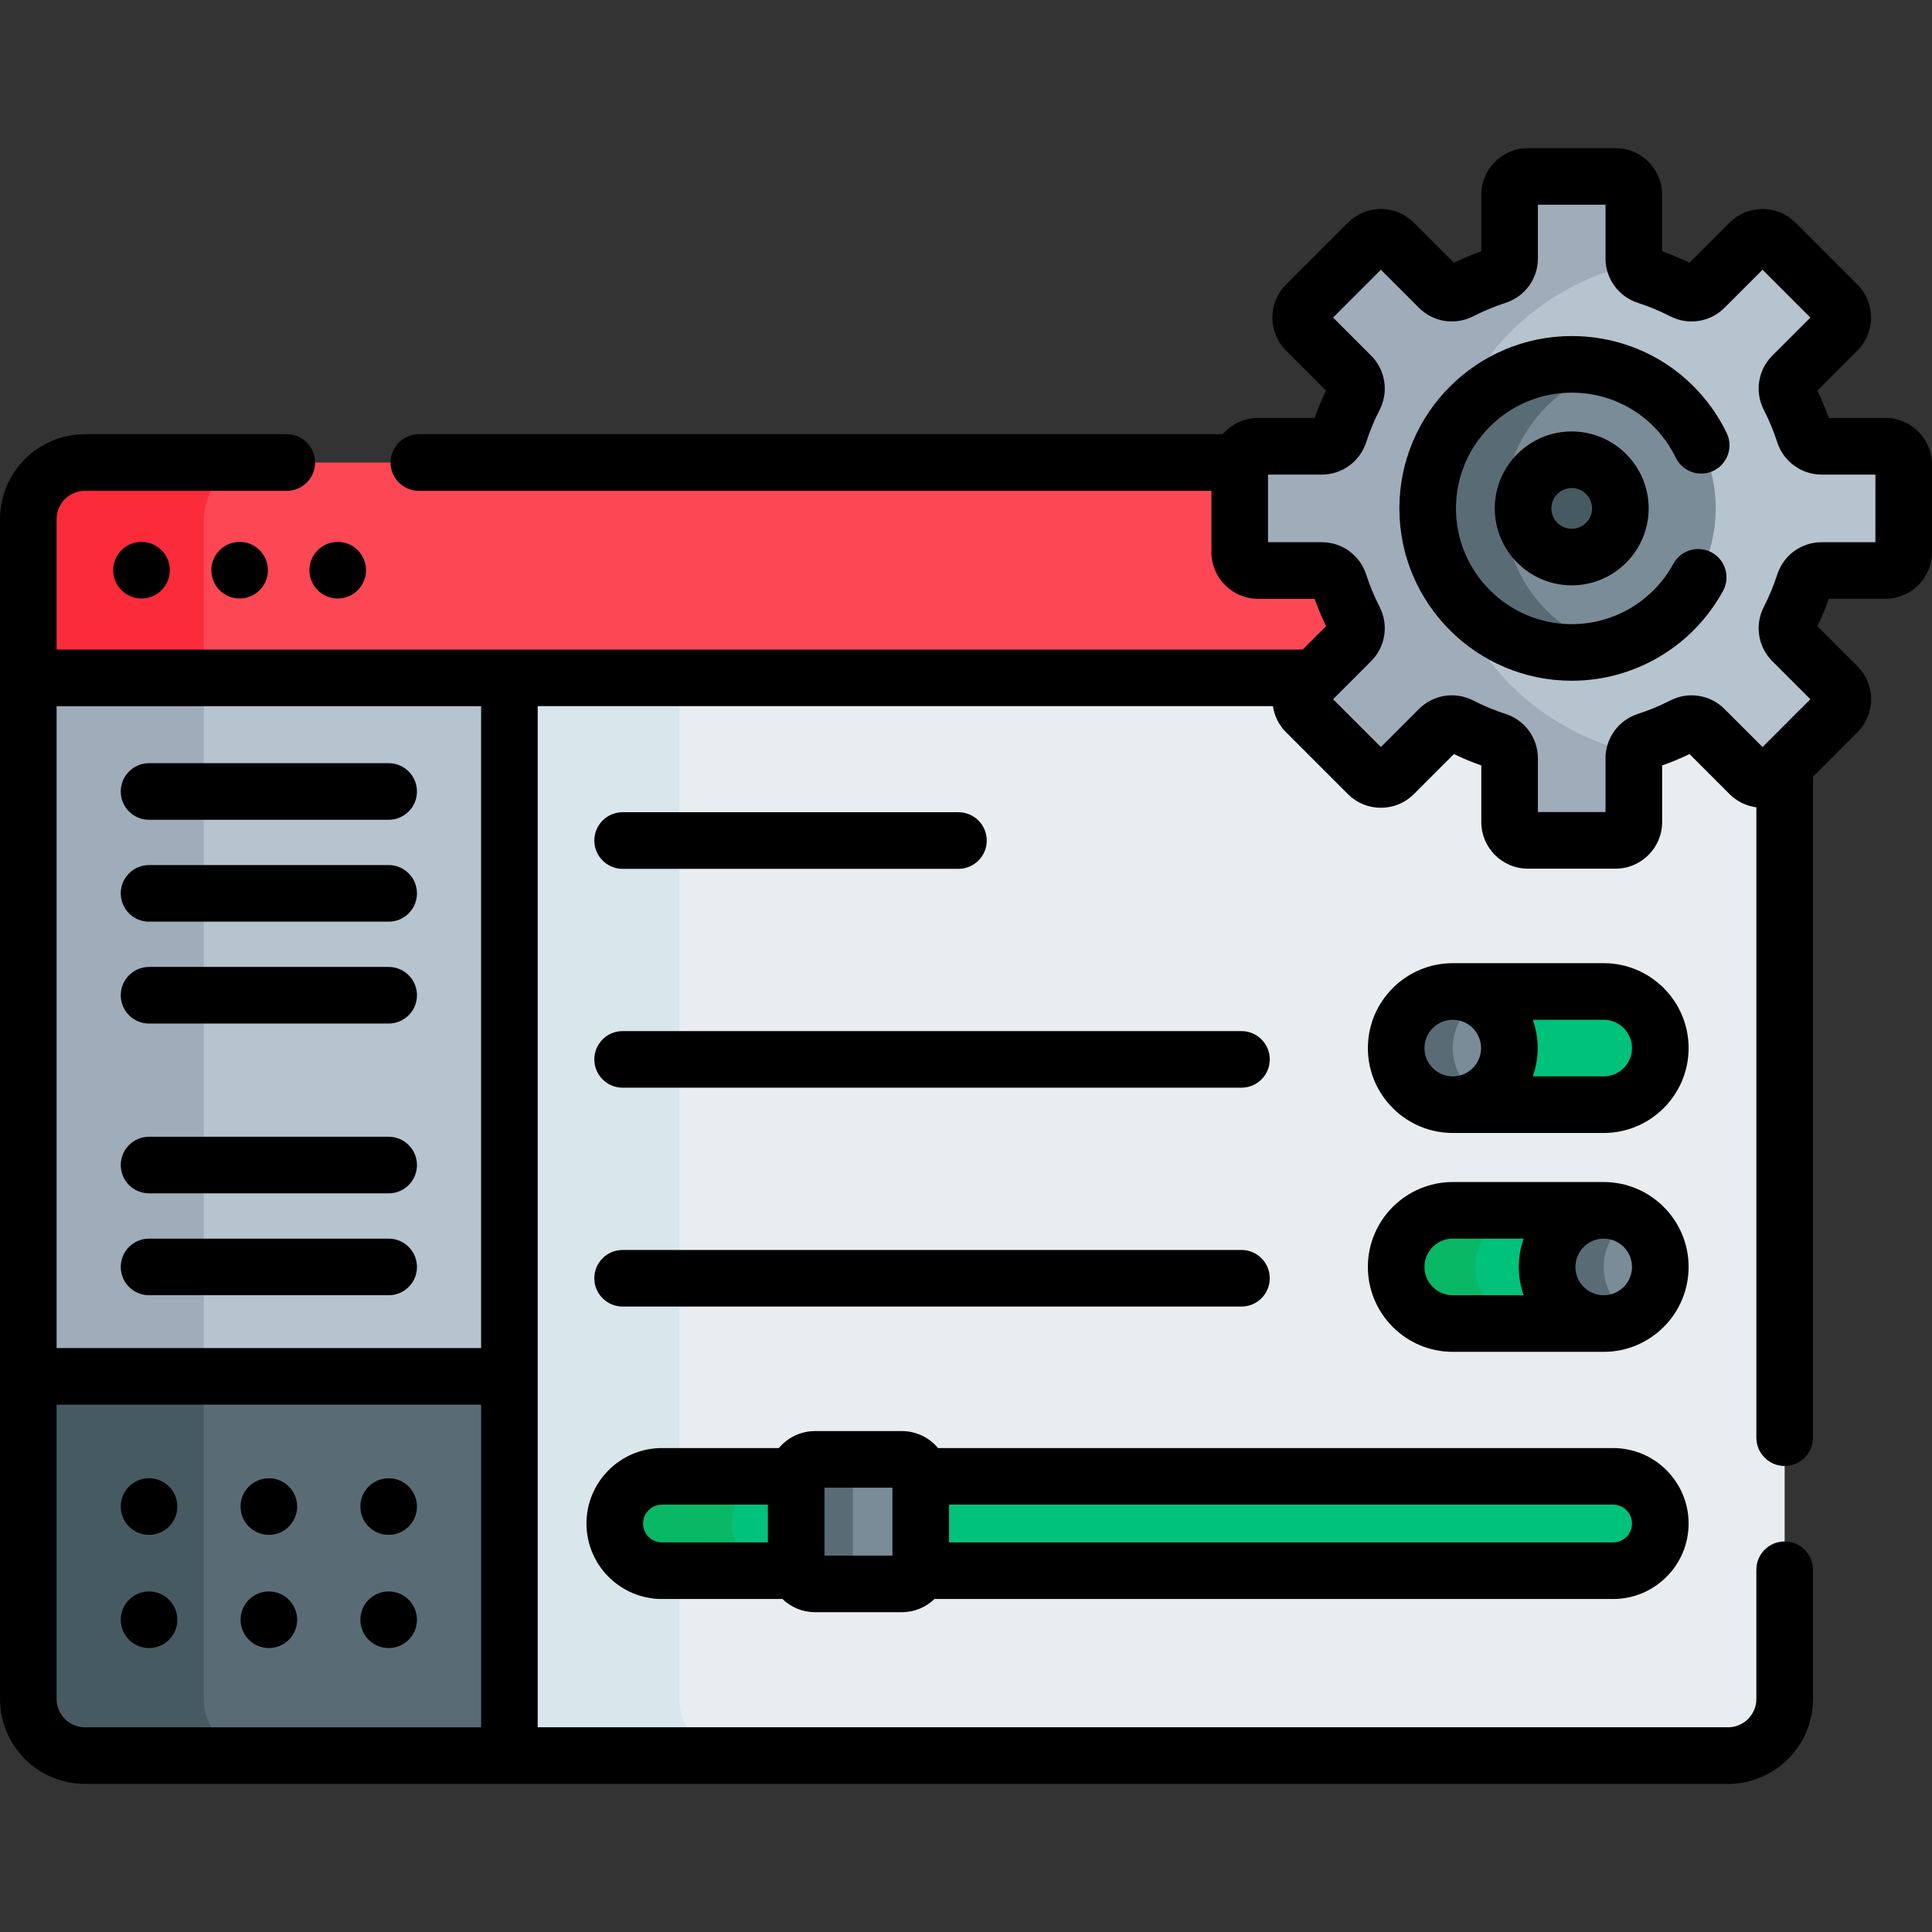 <svg id="Capa_1" enable-background="new 0 0 512 512" height="512" viewBox="0 0 512 512" width="512" xmlns="http://www.w3.org/2000/svg"><rect x="0" y="0" width="512" height="512" fill="#333333" stroke="none"/><g><path d="m470.524 205.149c-1.895 1.895-4.969 1.896-6.864 0l-11.963-11.963c-1.504-1.504-3.8-1.831-5.691-.859-3.072 1.578-6.285 2.919-9.617 3.995-2.02.652-3.407 2.505-3.407 4.628v16.906c0 2.681-2.173 4.854-4.854 4.854h-23.214c-2.681 0-4.854-2.173-4.854-4.854v-16.906c0-2.123-1.387-3.976-3.407-4.628-3.333-1.076-6.546-2.417-9.617-3.995-1.892-.972-4.188-.645-5.692.859l-11.963 11.963c-1.895 1.896-4.969 1.895-6.864 0l-16.415-16.415c-1.895-1.895-1.895-4.969 0-6.864l2.23-2.23h-213.332l-1 4.112v276.089l1 5.408h322.952c8.284 0 15-6.716 15-15v-247.528z" fill="#e8edf2"/><g><path d="m180.048 450.249v-270.609h-45.048l-1 4.112v276.089l1 5.408h60.048c-8.284 0-15-6.716-15-15z" fill="#d9e7ec"/></g><g><path d="m358.064 169.908c1.504-1.504 1.831-3.8.859-5.692-1.578-3.072-2.919-6.285-3.995-9.617-.652-2.02-2.505-3.407-4.628-3.407h-16.906c-2.681 0-4.854-2.173-4.854-4.854v-23.214c0-.188.034-.365.055-.547h-306.095c-8.284 0-15 6.716-15 15v42.064h340.831z" fill="#fd4755"/><g><path d="m69 122.576h-46.5c-8.284 0-15 6.716-15 15v42.064h46.5v-42.064c0-8.284 6.716-15 15-15z" fill="#fb2b3a"/></g></g><g><path d="m135 465.249h-112.5c-8.284 0-15-6.716-15-15v-270.609h127.5z" fill="#b6c4cf"/></g><g><path d="m54 450.249v-270.609h-46.5v270.609c0 8.284 6.716 15 15 15h46.5c-8.284 0-15-6.716-15-15z" fill="#9facba"/></g><g><path d="m135 465.249h-112.5c-8.284 0-15-6.716-15-15v-85.498h127.5z" fill="#596c76"/></g><g><path d="m54 450.249v-85.499h-46.5v85.499c0 8.284 6.716 15 15 15h46.5c-8.284 0-15-6.716-15-15z" fill="#465a61"/></g><g><g><path d="m504.5 146.338v-23.215c0-2.681-2.173-4.854-4.854-4.854h-16.906c-2.123 0-3.976-1.387-4.628-3.407-1.076-3.333-2.417-6.546-3.995-9.618-.972-1.892-.645-4.188.859-5.692l11.963-11.963c1.895-1.895 1.895-4.968 0-6.864l-16.415-16.415c-1.895-1.895-4.968-1.895-6.864 0l-11.963 11.963c-1.504 1.504-3.8 1.831-5.692.859-3.072-1.578-6.285-2.919-9.617-3.995-2.02-.652-3.407-2.505-3.407-4.628v-16.905c0-2.681-2.173-4.854-4.854-4.854h-23.215c-2.681 0-4.854 2.173-4.854 4.854v16.906c0 2.123-1.387 3.976-3.407 4.628-3.333 1.076-6.546 2.417-9.617 3.995-1.892.972-4.188.645-5.692-.859l-11.962-11.962c-1.895-1.895-4.969-1.895-6.864 0l-16.415 16.415c-1.895 1.895-1.895 4.968 0 6.864l11.963 11.963c1.504 1.504 1.831 3.8.859 5.692-1.578 3.072-2.919 6.285-3.995 9.618-.652 2.02-2.505 3.407-4.628 3.407h-16.906c-2.681 0-4.854 2.173-4.854 4.854v23.215c0 2.681 2.173 4.854 4.854 4.854h16.906c2.123 0 3.976 1.387 4.628 3.407 1.076 3.333 2.417 6.545 3.995 9.617.972 1.892.645 4.188-.859 5.692l-11.963 11.962c-1.895 1.895-1.895 4.968 0 6.864l16.415 16.415c1.895 1.895 4.968 1.895 6.864 0l11.963-11.963c1.504-1.504 3.8-1.831 5.691-.859 3.072 1.578 6.285 2.919 9.617 3.995 2.02.652 3.407 2.505 3.407 4.628v16.907c0 2.681 2.173 4.854 4.854 4.854h23.215c2.681 0 4.854-2.173 4.854-4.854v-16.907c0-2.123 1.387-3.976 3.407-4.628 3.333-1.076 6.546-2.417 9.617-3.995 1.892-.972 4.188-.645 5.692.859l11.963 11.963c1.895 1.895 4.969 1.895 6.864 0l16.415-16.415c1.895-1.895 1.895-4.968 0-6.864l-11.963-11.962c-1.504-1.504-1.831-3.8-.859-5.692 1.578-3.072 2.919-6.285 3.995-9.617.652-2.02 2.505-3.407 4.628-3.407h16.906c2.681-.002 4.854-2.175 4.854-4.856z" fill="#b6c4cf"/></g><path d="m384.149 154.953c-3.671-5.865-5.801-12.793-5.801-20.222s2.13-14.358 5.801-20.222c7.155-22.343 25.844-39.522 49.063-44.539-.148-.463-.232-.953-.232-1.46v-16.906c0-2.68-2.173-4.854-4.854-4.854h-23.214c-2.681 0-4.854 2.173-4.854 4.854v16.906c0 2.123-1.387 3.976-3.407 4.628-3.333 1.076-6.545 2.417-9.617 3.995-1.892.972-4.188.645-5.692-.859l-11.962-11.962c-1.895-1.896-4.969-1.895-6.864 0l-16.415 16.415c-1.895 1.895-1.895 4.969 0 6.864l11.963 11.963c1.504 1.504 1.831 3.8.859 5.692-1.578 3.072-2.919 6.285-3.995 9.618-.652 2.02-2.505 3.407-4.628 3.407h-16.906c-2.681 0-4.854 2.173-4.854 4.854v23.214c0 2.681 2.173 4.854 4.854 4.854h16.906c2.123 0 3.976 1.387 4.628 3.407 1.076 3.333 2.417 6.545 3.995 9.617.972 1.892.645 4.188-.859 5.692l-11.963 11.962c-1.895 1.895-1.895 4.969 0 6.864l16.415 16.415c1.895 1.895 4.969 1.896 6.864 0l11.963-11.963c1.504-1.504 3.8-1.831 5.692-.859 3.072 1.578 6.285 2.919 9.617 3.995 2.02.652 3.407 2.505 3.407 4.628v16.906c0 2.681 2.173 4.854 4.854 4.854h23.214c2.681 0 4.854-2.173 4.854-4.854v-16.906c0-.506.084-.996.232-1.459-23.22-5.017-41.909-22.197-49.064-44.539z" fill="#9facba"/><g><circle cx="416.52" cy="134.731" fill="#7a8c98" r="38.172"/></g><g><path d="m398.656 134.731c0-17.564 11.867-32.348 28.018-36.796-3.234-.891-6.637-1.376-10.154-1.376-21.082 0-38.172 17.09-38.172 38.172s17.09 38.172 38.172 38.172c3.517 0 6.92-.485 10.154-1.376-16.151-4.448-28.018-19.232-28.018-36.796z" fill="#596c76"/></g><g><circle cx="416.52" cy="134.731" fill="#465a61" r="12.891"/></g></g><g><g><path d="m427.5 416.251h-252.083c-6.904 0-12.5-5.596-12.5-12.5 0-6.904 5.596-12.5 12.5-12.5h252.083c6.904 0 12.5 5.596 12.5 12.5 0 6.903-5.596 12.5-12.5 12.5z" fill="#00c27a"/></g></g><g><path d="m193.917 403.751c0-6.904 5.596-12.5 12.5-12.5h-31c-6.904 0-12.5 5.596-12.5 12.5 0 6.904 5.596 12.5 12.5 12.5h31c-6.904 0-12.5-5.597-12.5-12.5z" fill="#08b865"/></g><g><g><g><g><path d="m425 350.751h-40c-8.284 0-15-6.716-15-15 0-8.284 6.716-15 15-15h40c8.284 0 15 6.716 15 15 0 8.284-6.716 15-15 15z" fill="#00c27a"/></g></g><g><path d="m391 335.751c0-8.284 6.716-15 15-15h-21c-8.284 0-15 6.716-15 15 0 8.284 6.716 15 15 15h21c-8.284 0-15-6.716-15-15z" fill="#08b865"/></g><g><circle cx="425" cy="335.751" fill="#7a8c98" r="15"/></g><g><path d="m425 335.751c0-5.549 3.021-10.382 7.5-12.977-2.208-1.279-4.765-2.023-7.5-2.023-8.284 0-15 6.716-15 15s6.716 15 15 15c2.735 0 5.292-.744 7.5-2.023-4.479-2.595-7.5-7.428-7.5-12.977z" fill="#596c76"/></g></g><g><g><g><path d="m425 292.751h-40c-8.284 0-15-6.716-15-15 0-8.284 6.716-15 15-15h40c8.284 0 15 6.716 15 15 0 8.284-6.716 15-15 15z" fill="#00c27a"/></g></g><g><circle cx="385" cy="277.751" fill="#7a8c98" r="15"/></g><g><path d="m385 277.751c0-5.549 3.021-10.382 7.5-12.977-2.208-1.279-4.765-2.023-7.5-2.023-8.284 0-15 6.716-15 15s6.716 15 15 15c2.735 0 5.292-.744 7.5-2.023-4.479-2.595-7.5-7.428-7.5-12.977z" fill="#596c76"/></g></g></g><g><path d="m239 419.751h-23c-2.761 0-5-2.239-5-5v-23c0-2.761 2.239-5 5-5h23c2.761 0 5 2.239 5 5v23c0 2.761-2.239 5-5 5z" fill="#7a8c98"/></g><g><path d="m226 414.751v-23c0-2.761 2.239-5 5-5h-15c-2.761 0-5 2.239-5 5v23c0 2.761 2.239 5 5 5h15c-2.761 0-5-2.239-5-5z" fill="#596c76"/></g><g><circle cx="37.5" cy="151.108" r="7.5"/><circle cx="63.5" cy="151.108" r="7.5"/><circle cx="89.5" cy="151.108" r="7.5"/><path d="m39.5 217.251h63.5c4.142 0 7.5-3.358 7.5-7.5s-3.358-7.5-7.5-7.5h-63.5c-4.142 0-7.5 3.358-7.5 7.5s3.358 7.5 7.5 7.5z"/><path d="m39.5 244.251h63.5c4.142 0 7.5-3.358 7.5-7.5s-3.358-7.5-7.5-7.5h-63.5c-4.142 0-7.5 3.358-7.5 7.5s3.358 7.5 7.5 7.5z"/><path d="m39.5 271.251h63.5c4.142 0 7.5-3.358 7.5-7.5s-3.358-7.5-7.5-7.5h-63.5c-4.142 0-7.5 3.358-7.5 7.5s3.358 7.5 7.5 7.5z"/><path d="m39.5 316.251h63.5c4.142 0 7.5-3.358 7.5-7.5s-3.358-7.5-7.5-7.5h-63.5c-4.142 0-7.5 3.358-7.5 7.5s3.358 7.5 7.5 7.5z"/><path d="m39.5 343.251h63.5c4.142 0 7.5-3.358 7.5-7.5s-3.358-7.5-7.5-7.5h-63.5c-4.142 0-7.5 3.358-7.5 7.5s3.358 7.5 7.5 7.5z"/><path d="m499.646 110.77h-15.001c-.87-2.466-1.879-4.897-3.017-7.263l10.615-10.614c4.815-4.816 4.815-12.653-.001-17.47l-16.415-16.416c-2.333-2.333-5.436-3.619-8.735-3.619s-6.402 1.285-8.735 3.619l-10.614 10.614c-2.365-1.138-4.796-2.147-7.262-3.017v-15c0-6.812-5.542-12.354-12.354-12.354h-23.215c-6.812 0-12.354 5.542-12.354 12.354v15c-2.466.87-4.897 1.879-7.262 3.017l-10.614-10.614c-2.333-2.333-5.436-3.619-8.735-3.619s-6.402 1.285-8.735 3.619l-16.416 16.416c-4.815 4.816-4.815 12.653.001 17.47l10.614 10.613c-1.138 2.366-2.147 4.797-3.017 7.263h-15.001c-3.737 0-7.085 1.675-9.353 4.306h-213.04c-4.142 0-7.5 3.358-7.5 7.5s3.358 7.5 7.5 7.5h210.04v16.262c0 6.812 5.542 12.354 12.354 12.354h15.001c.87 2.465 1.879 4.896 3.018 7.262l-6.187 6.187h-330.226v-34.564c0-4.136 3.364-7.5 7.5-7.5h53.5c4.142 0 7.5-3.358 7.5-7.5s-3.358-7.5-7.5-7.5h-53.5c-12.407 0-22.5 10.093-22.5 22.5v312.673c0 12.407 10.093 22.5 22.5 22.5h435.452c12.407 0 22.5-10.093 22.5-22.5v-34.249c0-4.142-3.358-7.5-7.5-7.5s-7.5 3.358-7.5 7.5v34.249c0 4.136-3.365 7.5-7.5 7.5h-315.452v-270.609h194.836c.377 2.525 1.522 4.957 3.462 6.897l16.415 16.416c2.333 2.333 5.436 3.618 8.735 3.618s6.402-1.285 8.735-3.618l10.614-10.614c2.366 1.138 4.797 2.148 7.262 3.017v15.001c0 6.812 5.542 12.354 12.354 12.354h23.215c6.812 0 12.354-5.542 12.354-12.354v-15.001c2.464-.869 4.895-1.879 7.262-3.017l10.614 10.614c1.941 1.942 4.419 3.144 7.096 3.498v167.049c0 4.142 3.358 7.5 7.5 7.5s7.5-3.358 7.5-7.5v-175.172l11.791-11.791c4.815-4.817 4.815-12.654-.001-17.47l-10.614-10.614c1.138-2.366 2.148-4.797 3.018-7.262h15.001c6.812 0 12.354-5.542 12.354-12.354v-23.214c-.003-6.811-5.545-12.353-12.357-12.353zm-372.146 346.979h-105c-4.136 0-7.5-3.364-7.5-7.5v-77.998h112.5zm0-100.498h-112.5v-170.111h112.5zm369.5-213.56h-14.26c-5.375 0-10.104 3.457-11.765 8.603-.937 2.902-2.125 5.76-3.53 8.496-2.475 4.819-1.579 10.614 2.228 14.421l10.091 10.091-12.672 12.673-10.092-10.092c-3.807-3.808-9.604-4.703-14.421-2.227-2.736 1.405-5.594 2.592-8.496 3.529-5.146 1.662-8.603 6.39-8.603 11.765v14.26h-17.922v-14.26c0-5.375-3.457-10.104-8.603-11.765-2.901-.937-5.76-2.125-8.494-3.528-4.82-2.479-10.615-1.582-14.423 2.226l-10.092 10.092-12.672-12.673 10.091-10.091c3.807-3.807 4.703-9.603 2.227-14.422-1.405-2.735-2.592-5.593-3.529-8.495-1.662-5.146-6.39-8.603-11.765-8.603h-14.26v-17.921h14.26c5.375 0 10.104-3.457 11.765-8.603.938-2.904 2.125-5.762 3.529-8.495 2.476-4.819 1.581-10.615-2.227-14.423l-10.091-10.091 12.672-12.673 10.092 10.092c3.807 3.807 9.603 4.703 14.422 2.227 2.733-1.404 5.591-2.591 8.495-3.529 5.146-1.662 8.603-6.39 8.603-11.765v-14.259h17.922v14.259c0 5.375 3.457 10.104 8.603 11.765 2.903.938 5.762 2.125 8.495 3.529 4.819 2.475 10.615 1.581 14.421-2.227l10.092-10.092 12.672 12.673-10.09 10.092c-3.808 3.808-4.703 9.604-2.227 14.422 1.404 2.733 2.591 5.591 3.529 8.495 1.662 5.146 6.39 8.603 11.766 8.603h14.259z"/><path d="m444.096 121.292c1.818 3.722 6.309 5.265 10.031 3.447s5.265-6.309 3.447-10.031c-7.728-15.821-23.459-25.649-41.054-25.649-25.184 0-45.672 20.488-45.672 45.672s20.488 45.672 45.672 45.672c16.717 0 32.084-9.123 40.104-23.808 1.985-3.635.647-8.191-2.988-10.177-3.635-1.985-8.192-.648-10.177 2.988-5.389 9.868-15.711 15.998-26.939 15.998-16.913 0-30.672-13.76-30.672-30.672s13.759-30.672 30.672-30.672c11.817-.001 22.383 6.602 27.576 17.232z"/><path d="m396.128 134.731c0 11.244 9.147 20.391 20.392 20.391s20.392-9.147 20.392-20.391-9.147-20.392-20.392-20.392-20.392 9.148-20.392 20.392zm25.784 0c0 2.973-2.418 5.391-5.392 5.391s-5.392-2.418-5.392-5.391 2.418-5.392 5.392-5.392 5.392 2.419 5.392 5.392z"/><path d="m165 346.251h164c4.142 0 7.5-3.358 7.5-7.5s-3.358-7.5-7.5-7.5h-164c-4.142 0-7.5 3.358-7.5 7.5s3.358 7.5 7.5 7.5z"/><circle cx="39.5" cy="399.251" r="7.5"/><circle cx="103" cy="399.251" r="7.5"/><circle cx="39.5" cy="429.251" r="7.5"/><circle cx="103" cy="429.251" r="7.5"/><path d="m165 288.251h164c4.142 0 7.5-3.358 7.5-7.5s-3.358-7.5-7.5-7.5h-164c-4.142 0-7.5 3.358-7.5 7.5s3.358 7.5 7.5 7.5z"/><path d="m425 313.251h-40c-12.407 0-22.5 10.093-22.5 22.5s10.093 22.5 22.5 22.5h40c12.407 0 22.5-10.093 22.5-22.5s-10.093-22.5-22.5-22.5zm-21.21 30h-18.79c-4.136 0-7.5-3.364-7.5-7.5s3.364-7.5 7.5-7.5h18.79c-.833 2.347-1.29 4.871-1.29 7.5s.458 5.153 1.29 7.5zm21.21 0c-4.136 0-7.5-3.364-7.5-7.5s3.364-7.5 7.5-7.5 7.5 3.364 7.5 7.5-3.364 7.5-7.5 7.5z"/><path d="m425 255.251h-40c-12.407 0-22.5 10.093-22.5 22.5s10.093 22.5 22.5 22.5h40c12.407 0 22.5-10.093 22.5-22.5s-10.093-22.5-22.5-22.5zm-40 30c-4.136 0-7.5-3.364-7.5-7.5s3.364-7.5 7.5-7.5 7.5 3.364 7.5 7.5-3.364 7.5-7.5 7.5zm40 0h-18.79c.833-2.347 1.29-4.871 1.29-7.5s-.458-5.153-1.29-7.5h18.79c4.136 0 7.5 3.364 7.5 7.5s-3.364 7.5-7.5 7.5z"/><path d="m165 230.251h89c4.142 0 7.5-3.358 7.5-7.5s-3.358-7.5-7.5-7.5h-89c-4.142 0-7.5 3.358-7.5 7.5s3.358 7.5 7.5 7.5z"/><path d="m175.417 423.751h31.931c2.248 2.162 5.295 3.5 8.653 3.5h23c3.358 0 6.405-1.338 8.653-3.5h179.846c11.028 0 20-8.972 20-20s-8.972-20-20-20h-178.906c-2.295-2.747-5.742-4.5-9.594-4.5h-23c-3.851 0-7.299 1.753-9.594 4.5h-30.99c-11.028 0-20 8.972-20 20s8.973 20 20.001 20zm76.083-25h176c2.757 0 5 2.243 5 5s-2.243 5-5 5h-176zm-33-4.5h18v18h-18zm-43.083 4.5h28.083v10h-28.083c-2.757 0-5-2.243-5-5s2.243-5 5-5z"/><circle cx="71.25" cy="399.251" r="7.5"/><circle cx="71.25" cy="429.251" r="7.5"/></g></g></svg>